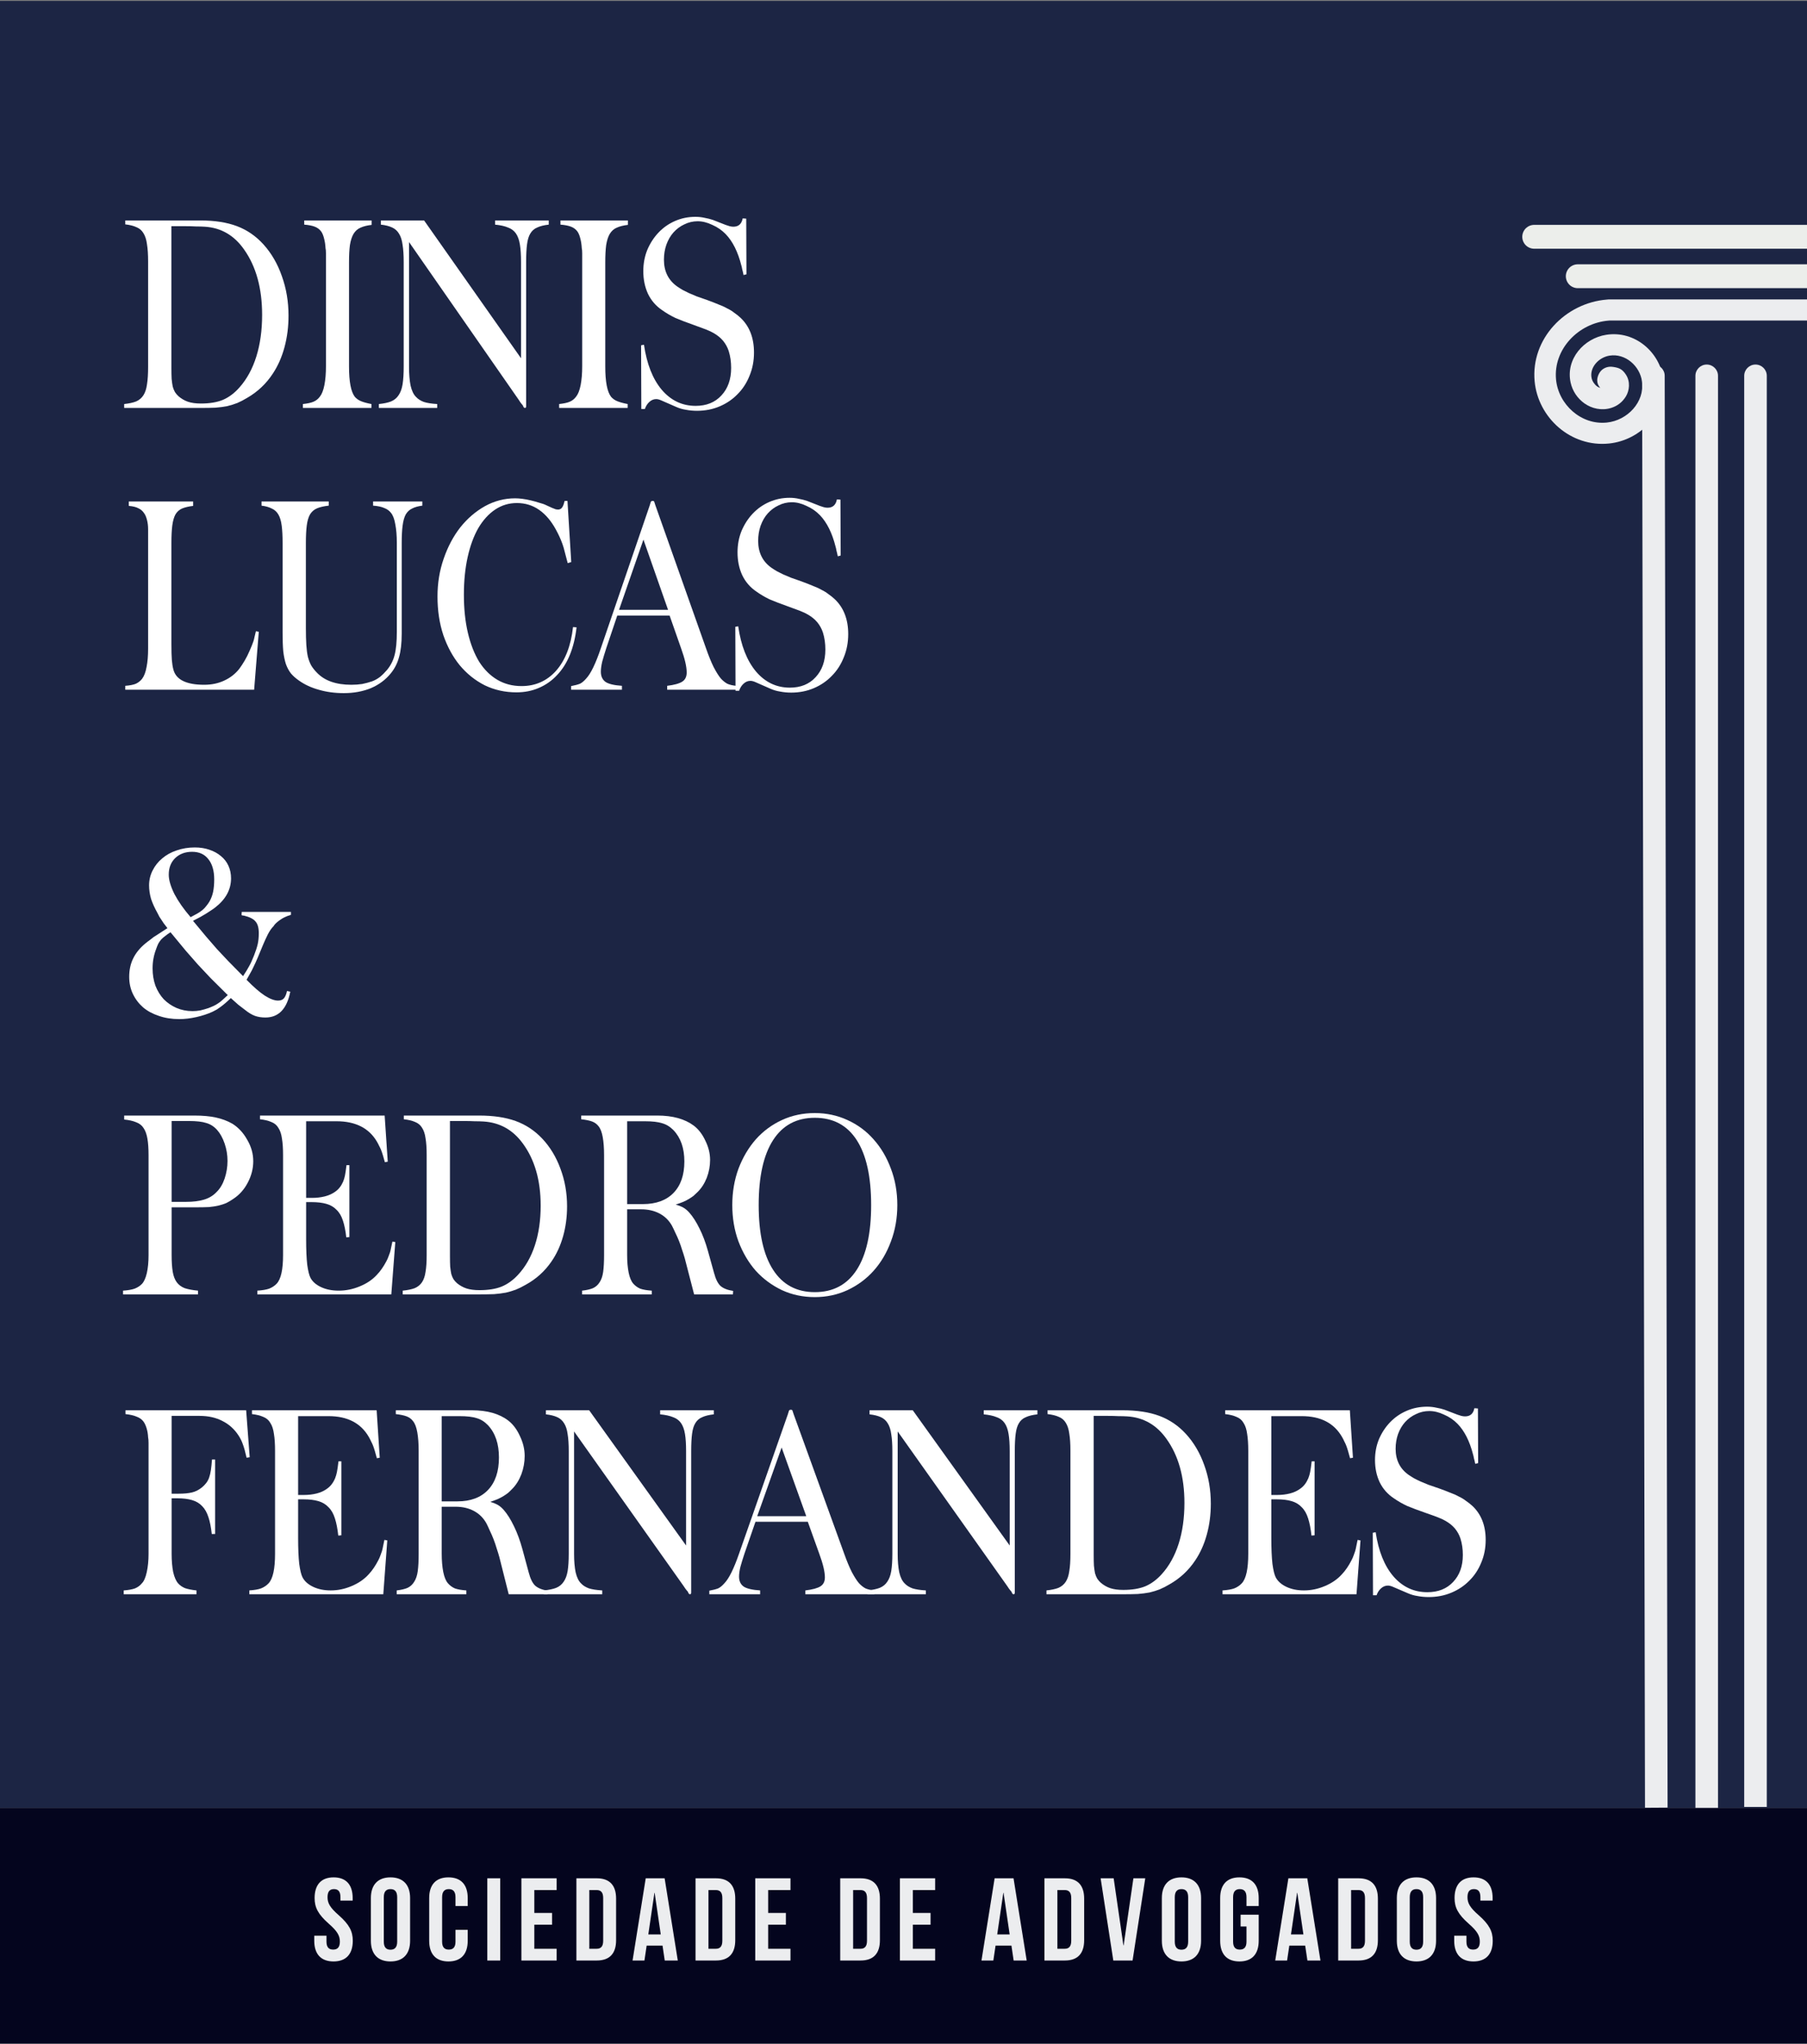 <svg xmlns="http://www.w3.org/2000/svg" width="2000" height="2262" viewBox="0 0 2000 2262" fill="none"><rect x="0" y="0" width="2000" height="2262" fill="#808080" stroke="none"/><g clip-path="url(#clip0_4035_9)"><rect y="2001" width="2000" height="261" fill="#04051E"></rect><rect y="1" width="2000" height="2000" fill="#1C2544"></rect><path d="M1698.05 262.101H2224.39" stroke="#ECEEEB" stroke-width="26.397" stroke-miterlimit="10" stroke-linecap="round"></path><path d="M1746.27 305.746H2272.61" stroke="#ECEEEB" stroke-width="26.397" stroke-miterlimit="10" stroke-linecap="round"></path><path d="M1778.75 331.563C1732.31 335.199 1694.2 375.137 1698.54 422.023C1702.28 462.285 1738.53 495.306 1780.96 490.89C1816.56 487.189 1845.73 455.921 1841 419.49C1837.16 389.91 1809.64 365.591 1777.82 370.558C1753.11 374.422 1732.71 397.313 1738.36 423.386C1740.41 432.835 1745.94 441.017 1753.78 446.57C1761.65 452.122 1772.6 454.849 1783.28 451.505C1790.29 449.329 1795.85 444.946 1799.65 438.614C1803.42 432.315 1804.68 422.477 1799.59 414.684C1795.52 408.385 1791.78 407.152 1785.89 406.177C1782.95 405.69 1778.85 405.528 1774.48 408.32C1770.12 411.113 1767.8 416.892 1767.8 420.951C1767.77 424.068 1768.99 427.088 1771.21 429.296C1770.05 428.971 1768.86 428.516 1767.67 427.64C1764.79 425.594 1762.34 421.925 1761.61 418.548C1759.1 406.892 1769.29 395.527 1781.56 393.612C1799.02 390.884 1815.17 405.171 1817.42 422.445C1820.33 445.011 1801.37 465.304 1778.45 467.707C1750.01 470.662 1724.8 447.706 1722.22 419.912C1719.14 386.631 1746.96 357.473 1780.63 354.843C1780.93 354.843 1781.23 354.811 1781.53 354.778H2256.84C2257.14 354.778 2257.43 354.811 2257.73 354.843C2291.4 357.473 2319.25 386.631 2316.14 419.912C2313.56 447.706 2288.36 470.662 2259.91 467.675C2236.96 465.272 2218.01 444.979 2220.95 422.412C2223.2 405.138 2239.34 390.852 2256.81 393.579C2269.08 395.495 2279.26 406.859 2276.75 418.516C2276.02 421.925 2273.54 425.594 2270.7 427.607C2269.47 428.484 2268.32 428.939 2267.16 429.263C2269.37 427.055 2270.6 424.036 2270.57 420.919C2270.57 416.827 2268.25 411.08 2263.88 408.256C2259.52 405.463 2255.38 405.658 2252.47 406.145C2246.58 407.119 2242.85 408.353 2238.75 414.652C2233.68 422.445 2234.91 432.283 2238.71 438.582C2242.48 444.881 2248.07 449.265 2255.09 451.472C2265.77 454.817 2276.72 452.089 2284.59 446.537C2292.43 440.985 2297.99 432.802 2300 423.354C2305.63 397.313 2285.22 374.39 2260.54 370.526C2228.76 365.558 2201.24 389.878 2197.37 419.458C2192.64 455.888 2221.84 487.156 2257.43 490.858C2299.87 495.274 2336.12 462.252 2339.83 421.99C2344.16 375.104 2306.06 335.167 2259.62 331.53C2258.66 331.4 2257.76 331.465 2256.84 331.433H1781.53C1780.6 331.368 1779.64 331.465 1778.75 331.563Z" fill="#ECEDEF"></path><path d="M1955.5 416C1955.5 409.096 1949.9 403.5 1943 403.5C1936.1 403.5 1930.5 409.096 1930.5 416H1943H1955.5ZM1943 416H1930.5V2000H1943H1955.5V416H1943Z" fill="#ECEDEF"></path><path d="M1901.5 416C1901.5 409.096 1895.9 403.5 1889 403.5C1882.1 403.5 1876.5 409.096 1876.5 416H1889H1901.5ZM1889 416H1876.5V2001H1889H1901.5V416H1889Z" fill="#ECEDEF"></path><path d="M1842.5 415.919C1842.49 409.015 1836.88 403.455 1829.97 403.5C1823.07 403.545 1817.49 409.178 1817.5 416.081L1830 416L1842.5 415.919ZM1830 416L1817.5 416.081L1820.69 2000.87L1833.19 2000.79L1845.69 2000.71L1842.5 415.919L1830 416Z" fill="#ECEDEF"></path><path d="M709.565 382.174L712.757 381.599C715.866 402.896 722.413 419.493 732.396 431.389C742.543 443.284 755.064 449.232 769.957 449.232C781.904 449.232 791.397 445.395 798.434 437.72C805.635 430.045 809.236 419.876 809.236 407.213C809.236 400.498 808.336 394.262 806.535 388.506C805.226 384.477 803.18 380.735 800.398 377.282C798.925 375.555 797.37 374.02 795.734 372.677C794.097 371.334 792.133 369.991 789.842 368.648C787.551 367.305 784.686 365.961 781.25 364.618C777.813 363.275 773.639 361.74 768.729 360.014C760.055 356.944 753.018 354.257 747.617 351.955C742.38 349.461 737.47 346.583 732.887 343.321C726.014 338.716 720.776 332.672 717.176 325.189C713.739 317.707 712.02 309.36 712.02 300.151C712.02 291.708 713.493 283.842 716.439 276.551C719.549 269.26 723.64 262.928 728.714 257.556C733.951 251.992 740.088 247.675 747.126 244.605C754.163 241.535 761.692 240 769.711 240C773.312 240 776.749 240.384 780.022 241.151C783.295 241.727 786.323 242.494 789.105 243.454L803.099 248.922C804.735 249.497 806.208 249.977 807.517 250.361C808.99 250.745 810.381 250.936 811.691 250.936C817.419 250.936 820.856 247.867 822.002 241.727L825.929 242.015L826.175 303.604L822.984 304.468C822.493 301.973 822.002 299.863 821.511 298.136C821.183 296.217 820.856 294.778 820.529 293.819C816.764 278.853 811.036 267.341 803.344 259.283C799.089 254.87 794.097 251.416 788.369 248.922C782.804 246.236 777.404 244.893 772.166 244.893C766.929 244.893 762.019 246.044 757.437 248.346C752.854 250.457 748.844 253.431 745.408 257.268C742.134 260.914 739.516 265.423 737.552 270.795C735.751 275.975 734.851 281.539 734.851 287.487C734.851 300.343 739.761 310.224 749.581 317.131C751.545 318.474 753.509 319.721 755.473 320.872C757.6 322.024 759.892 323.175 762.347 324.326C764.965 325.477 767.911 326.724 771.184 328.067C774.458 329.219 778.304 330.562 782.723 332.097C787.96 334.015 792.379 335.742 795.979 337.277C799.58 338.62 802.689 340.059 805.308 341.594C808.09 342.937 810.545 344.472 812.673 346.199C814.964 347.734 817.255 349.557 819.547 351.667C829.53 361.069 834.522 373.924 834.522 390.233C834.522 399.442 832.885 407.981 829.612 415.847C826.502 423.714 822.083 430.525 816.355 436.281C810.791 442.037 804.162 446.546 796.47 449.808C788.778 453.07 780.431 454.7 771.43 454.7C767.175 454.7 763.083 454.317 759.155 453.549C755.391 452.974 751.79 451.918 748.353 450.383L731.905 443.188C729.778 442.229 727.896 441.749 726.259 441.749C723.477 441.749 720.94 442.805 718.649 444.915C716.521 446.834 714.884 449.424 713.739 452.686H709.811L709.565 382.174Z" fill="white"></path><path d="M618.852 451.535V447.218C624.089 446.642 628.017 445.779 630.635 444.627C633.418 443.476 635.791 441.557 637.755 438.871C639.882 436.185 641.519 431.964 642.664 426.208C643.81 420.26 644.383 413.353 644.383 405.486V289.79C644.383 285.952 644.383 282.787 644.383 280.292C644.383 277.798 644.219 275.879 643.892 274.536C643.728 271.083 643.237 267.725 642.419 264.463C641.601 261.009 640.537 258.323 639.228 256.405C637.427 253.91 635.054 252.088 632.108 250.936C629.162 249.785 625.234 249.018 620.325 248.634V244.029H694.955V248.922C689.881 249.497 685.708 250.553 682.434 252.088C679.325 253.431 676.788 255.733 674.824 258.995C673.024 262.065 671.715 266.19 670.896 271.37C670.242 276.359 669.914 282.691 669.914 290.365V405.774C669.914 422.467 672.042 433.595 676.297 439.159C678.097 441.27 680.389 442.901 683.171 444.052C685.953 445.203 689.799 446.258 694.709 447.218V451.535H618.852Z" fill="white"></path><path d="M419.324 451.535V447.218C424.889 446.642 429.389 445.683 432.826 444.34C436.427 442.805 439.209 440.502 441.173 437.432C443.301 434.362 444.774 430.333 445.592 425.345C446.41 420.164 446.82 413.641 446.82 405.774V290.078C446.82 282.403 446.41 276.071 445.592 271.083C444.937 265.902 443.628 261.777 441.664 258.707C439.864 255.637 437.327 253.335 434.054 251.8C430.781 250.265 426.607 249.21 421.534 248.634V244.029H469.405L576.686 396.564V290.078C576.686 282.211 576.277 275.783 575.458 270.795C574.64 265.614 573.167 261.489 571.039 258.419C568.912 255.349 565.966 253.143 562.202 251.8C558.601 250.265 553.855 249.21 547.963 248.634V244.029H607.372V248.634C602.135 249.21 597.88 250.265 594.607 251.8C591.334 253.143 588.797 255.349 586.996 258.419C585.196 261.297 583.969 265.327 583.314 270.507C582.659 275.496 582.332 282.019 582.332 290.078V442.325V449.808C582.332 450.959 581.841 451.535 580.859 451.535C580.041 451.535 579.304 450.575 578.65 448.657C578.486 448.465 577.995 447.889 577.177 446.93C576.358 445.97 575.295 444.435 573.985 442.325L452.711 267.917V406.062C452.711 414.12 453.284 421.028 454.43 426.784C455.739 432.54 457.785 436.761 460.567 439.447C462.695 441.749 465.559 443.572 469.159 444.915C472.76 446.066 477.67 446.834 483.889 447.218V451.535H419.324Z" fill="white"></path><path d="M335.239 451.535V447.218C340.476 446.642 344.404 445.779 347.023 444.627C349.805 443.476 352.178 441.557 354.142 438.871C356.27 436.185 357.907 431.964 359.052 426.208C360.198 420.26 360.771 413.353 360.771 405.486V289.79C360.771 285.952 360.771 282.787 360.771 280.292C360.771 277.798 360.607 275.879 360.28 274.536C360.116 271.083 359.625 267.725 358.807 264.463C357.988 261.009 356.925 258.323 355.615 256.405C353.815 253.91 351.442 252.088 348.496 250.936C345.55 249.785 341.622 249.018 336.712 248.634V244.029H411.342V248.922C406.269 249.497 402.095 250.553 398.822 252.088C395.713 253.431 393.176 255.733 391.212 258.995C389.412 262.065 388.102 266.19 387.284 271.37C386.629 276.359 386.302 282.691 386.302 290.365V405.774C386.302 422.467 388.43 433.595 392.685 439.159C394.485 441.27 396.776 442.901 399.559 444.052C402.341 445.203 406.187 446.258 411.097 447.218V451.535H335.239Z" fill="white"></path><path d="M137.419 451.535V447.218C142.82 446.642 147.239 445.683 150.676 444.34C154.113 442.805 156.813 440.502 158.777 437.432C160.741 434.362 162.05 430.333 162.705 425.345C163.523 420.356 163.932 413.928 163.932 406.062V289.502C163.932 281.827 163.523 275.496 162.705 270.507C162.05 265.327 160.741 261.201 158.777 258.131C156.977 255.062 154.44 252.855 151.167 251.512C147.893 249.977 143.72 248.922 138.646 248.346V244.029H221.869C237.744 244.029 251.246 246.14 262.375 250.361C273.504 254.582 283.242 261.297 291.589 270.507C300.427 280.292 307.219 291.996 311.965 305.619C316.875 319.241 319.33 333.823 319.33 349.365C319.33 361.644 317.857 373.252 314.911 384.189C311.965 395.125 307.71 404.815 302.145 413.257C294.78 424.577 285.288 433.595 273.668 440.31C269.904 442.613 266.221 444.531 262.621 446.066C259.184 447.409 255.501 448.561 251.574 449.52C247.646 450.287 243.309 450.863 238.562 451.247C233.816 451.439 228.333 451.535 222.114 451.535H137.419ZM205.175 250.361H189.709V407.213C189.709 412.01 189.791 416.039 189.955 419.301C190.282 422.562 190.691 425.441 191.182 427.935C191.837 430.237 192.655 432.252 193.637 433.979C194.783 435.705 196.092 437.24 197.565 438.583C200.674 441.27 204.111 443.284 207.876 444.627C211.804 445.97 216.632 446.642 222.36 446.642C232.016 446.642 240.117 445.299 246.664 442.613C253.374 439.735 259.511 435.13 265.076 428.798C273.259 419.589 279.478 408.172 283.733 394.55C287.988 380.927 290.116 365.578 290.116 348.501C290.116 319.146 283.488 295.066 270.231 276.263C259.266 260.53 244.782 252.088 226.779 250.936C223.833 250.745 220.56 250.649 216.959 250.649C213.522 250.457 209.594 250.361 205.175 250.361Z" fill="white"></path><path d="M813.852 693.779L817.043 693.201C820.153 714.589 826.699 731.256 836.682 743.202C846.83 755.149 859.35 761.122 874.243 761.122C886.19 761.122 895.683 757.268 902.72 749.561C909.921 741.853 913.522 731.641 913.522 718.924C913.522 712.18 912.622 705.918 910.822 700.137C909.512 696.091 907.467 692.334 904.684 688.865C903.211 687.131 901.656 685.59 900.02 684.241C898.383 682.892 896.419 681.543 894.128 680.195C891.837 678.846 888.973 677.497 885.536 676.148C882.099 674.799 877.925 673.258 873.016 671.524C864.341 668.441 857.304 665.743 851.903 663.431C846.666 660.926 841.756 658.036 837.173 654.76C830.3 650.136 825.062 644.066 821.462 636.552C818.025 629.037 816.306 620.655 816.306 611.406C816.306 602.928 817.779 595.028 820.725 587.706C823.835 580.384 827.927 574.026 833 568.631C838.237 563.043 844.375 558.707 851.412 555.624C858.45 552.541 865.978 551 873.997 551C877.598 551 881.035 551.385 884.308 552.156C887.582 552.734 890.609 553.505 893.392 554.468L907.385 559.96C909.021 560.538 910.494 561.02 911.804 561.405C913.276 561.79 914.668 561.983 915.977 561.983C921.705 561.983 925.142 558.9 926.288 552.734L930.216 553.023L930.461 614.875L927.27 615.742C926.779 613.237 926.288 611.117 925.797 609.383C925.469 607.456 925.142 606.011 924.815 605.048C921.05 590.018 915.322 578.457 907.63 570.365C903.375 565.933 898.383 562.465 892.655 559.96C887.09 557.262 881.69 555.913 876.452 555.913C871.215 555.913 866.305 557.07 861.723 559.382C857.14 561.501 853.131 564.488 849.694 568.342C846.42 572.003 843.802 576.531 841.838 581.926C840.038 587.128 839.137 592.716 839.137 598.689C839.137 611.599 844.047 621.522 853.867 628.459C855.831 629.808 857.795 631.06 859.759 632.216C861.887 633.372 864.178 634.528 866.633 635.685C869.251 636.841 872.197 638.093 875.47 639.442C878.744 640.598 882.59 641.947 887.009 643.488C892.246 645.415 896.665 647.149 900.265 648.691C903.866 650.04 906.976 651.485 909.594 653.026C912.376 654.375 914.831 655.916 916.959 657.651C919.25 659.192 921.541 661.022 923.833 663.142C933.816 672.584 938.808 685.493 938.808 701.871C938.808 711.12 937.171 719.695 933.898 727.595C930.788 735.495 926.37 742.335 920.641 748.116C915.077 753.896 908.448 758.424 900.756 761.7C893.064 764.975 884.717 766.613 875.716 766.613C871.461 766.613 867.369 766.228 863.441 765.457C859.677 764.879 856.076 763.819 852.64 762.278L836.191 755.052C834.064 754.089 832.182 753.607 830.545 753.607C827.763 753.607 825.226 754.667 822.935 756.786C820.807 758.713 819.171 761.314 818.025 764.59H814.097L813.852 693.779Z" fill="white"></path><path d="M632.131 763.434V759.388C636.222 758.617 639.496 757.75 641.951 756.787C644.242 755.63 646.533 753.704 648.824 751.006C653.898 745.611 659.299 734.435 665.027 717.479L719.036 559.671L720.263 555.625C720.59 554.854 721.245 554.469 722.227 554.469C723.536 554.469 724.191 554.854 724.191 555.625L725.418 559.382L781.391 717.479C784.337 725.957 787.201 732.99 789.983 738.578C792.929 744.166 795.548 748.309 797.839 751.006C800.13 753.511 802.504 755.438 804.958 756.787C807.577 757.943 810.85 758.713 814.778 759.099V763.434H738.43V759.099C746.285 758.135 751.85 756.594 755.123 754.474C758.397 752.355 760.033 748.983 760.033 744.358C760.033 738 757.987 729.136 753.896 717.768L741.13 681.351H683.194L670.919 717.768C669.119 723.356 667.646 728.269 666.5 732.508C665.518 736.747 665.027 740.408 665.027 743.491C665.027 748.501 666.745 752.259 670.182 754.763C673.619 757.076 679.675 758.521 688.349 759.099V763.434H632.131ZM712.162 597.244L685.158 674.992H739.412L712.162 597.244Z" fill="white"></path><path d="M624.889 554.468H628.08L632.253 622.1L628.326 623.257C627.18 618.632 626.116 614.586 625.134 611.117C624.316 607.649 623.416 604.566 622.434 601.869C621.452 599.171 620.388 596.57 619.242 594.065C618.097 591.56 616.787 588.959 615.314 586.261C610.077 576.627 603.858 569.305 596.657 564.295C589.456 559.285 581.273 556.781 572.107 556.781C563.27 556.781 555.25 559.189 548.049 564.006C540.848 568.823 534.629 575.664 529.392 584.527C524.318 593.391 520.39 604.084 517.608 616.609C514.826 629.133 513.434 643.007 513.434 658.229C513.434 673.836 514.907 687.902 517.853 700.426C520.799 712.951 524.973 723.645 530.374 732.508C535.938 741.179 542.648 747.827 550.504 752.451C558.36 757.075 567.279 759.388 577.263 759.388C592.647 759.388 605.413 753.704 615.56 742.335C625.707 730.774 631.926 714.685 634.217 694.068L638.145 694.357C636.836 705.725 634.381 715.841 630.78 724.705C627.18 733.568 622.434 741.083 616.542 747.249C610.814 753.415 604.103 758.135 596.411 761.411C588.883 764.687 580.618 766.324 571.616 766.324C559.014 766.324 547.313 763.723 536.511 758.521C525.873 753.125 516.626 745.707 508.77 736.266C501.078 726.824 495.022 715.648 490.604 702.739C486.348 689.829 484.221 675.667 484.221 660.252C484.221 645.415 486.512 631.446 491.095 618.343C495.677 605.048 501.814 593.487 509.507 583.66C517.362 573.833 526.446 566.029 536.756 560.249C547.231 554.468 558.36 551.578 570.144 551.578C572.598 551.578 575.299 551.771 578.245 552.156C581.354 552.542 584.464 553.12 587.574 553.89C590.847 554.661 593.956 555.528 596.902 556.492C600.012 557.262 602.712 558.226 605.004 559.382C609.913 561.694 612.778 562.946 613.596 563.139C614.742 563.717 616.051 564.006 617.524 564.006C619.488 564.006 620.961 563.332 621.943 561.983C623.088 560.634 624.07 558.129 624.889 554.468Z" fill="white"></path><path d="M289.46 559.671V555.047H363.845V559.671C358.607 560.249 354.352 561.212 351.079 562.561C347.806 563.91 345.187 566.126 343.223 569.209C341.423 572.292 340.195 576.434 339.541 581.637C338.886 586.647 338.559 593.102 338.559 601.002V695.224C338.559 702.546 338.722 708.808 339.05 714.011C339.377 719.02 339.95 723.356 340.768 727.017C341.75 730.678 342.978 733.857 344.451 736.555C346.087 739.252 348.133 741.854 350.588 744.358C359.098 753.415 371.864 757.943 388.885 757.943C393.14 757.943 397.15 757.654 400.914 757.076C404.678 756.305 408.279 755.341 411.716 754.185C414.825 753.029 417.771 751.391 420.554 749.272C423.336 746.96 425.954 744.358 428.409 741.468C432.501 736.458 435.283 730.967 436.756 724.994C438.393 718.828 439.211 710.253 439.211 699.27V601.002C439.211 592.909 438.638 585.972 437.493 580.192C436.511 574.411 434.874 570.172 432.583 567.475C430.783 565.162 428.328 563.428 425.218 562.272C422.272 560.923 418.181 560.056 412.943 559.671V555.047H467.443V559.671C462.86 560.249 459.096 561.309 456.15 562.85C453.204 564.199 450.831 566.415 449.031 569.498C447.394 572.581 446.249 576.723 445.594 581.926C444.939 586.936 444.612 593.294 444.612 601.002V701.294C444.612 711.891 443.63 720.562 441.666 727.306C439.866 734.05 436.838 740.023 432.583 745.225C426.855 752.355 419.49 757.846 410.488 761.7C401.487 765.361 391.504 767.191 380.538 767.191C370.555 767.191 361.308 765.939 352.797 763.434C344.451 761.122 337.168 757.75 330.948 753.318C327.348 750.813 324.402 748.212 322.111 745.515C319.819 742.624 317.937 739.156 316.464 735.11C315.155 731.063 314.173 726.342 313.518 720.947C313.027 715.359 312.782 708.519 312.782 700.426V601.002C312.782 593.294 312.455 586.936 311.8 581.926C311.145 576.723 309.918 572.581 308.117 569.498C306.317 566.415 303.862 564.199 300.753 562.85C297.807 561.309 294.043 560.249 289.46 559.671Z" fill="white"></path><path d="M138.646 763.434V759.099C143.72 758.713 147.648 757.943 150.43 756.787C153.212 755.438 155.504 753.607 157.304 751.295C159.595 748.212 161.232 743.877 162.214 738.289C163.36 732.701 163.932 725.861 163.932 717.768V601.291V585.972C163.932 582.119 163.523 578.65 162.705 575.567C161.887 572.292 160.823 569.787 159.513 568.053C157.877 565.548 155.749 563.717 153.131 562.561C150.676 561.212 147.157 560.345 142.574 559.96V555.047H213.768V559.96C208.858 560.538 204.766 561.501 201.493 562.85C198.383 564.199 195.928 566.415 194.128 569.498C192.491 572.581 191.346 576.627 190.691 581.637C190.037 586.647 189.709 593.198 189.709 601.291V712.855C189.709 720.562 189.873 726.439 190.2 730.485C190.527 734.532 191.1 738.096 191.919 741.179C194.865 752.355 206.239 757.943 226.042 757.943C234.225 757.943 241.59 756.401 248.137 753.318C254.847 750.235 260.411 745.9 264.83 740.312C266.794 737.614 268.758 734.628 270.722 731.352C272.686 728.077 274.568 724.319 276.368 720.08C277.35 717.768 278.169 715.841 278.823 714.3C279.478 712.758 280.051 711.217 280.542 709.675C281.033 708.134 281.442 706.496 281.769 704.762C282.26 703.028 282.751 701.005 283.242 698.692L286.434 699.27L281.278 763.434H138.646Z" fill="white"></path><path d="M185.331 1027.31C183.718 1025.28 182.348 1023.51 181.219 1021.99C180.251 1020.48 179.364 1019.13 178.558 1017.95C177.752 1016.77 177.026 1015.67 176.381 1014.66C175.736 1013.48 175.091 1012.21 174.446 1010.86C171.221 1005.13 168.802 999.815 167.189 994.924C165.738 989.864 165.012 984.889 165.012 979.997C165.012 974.094 166.302 968.613 168.882 963.553C171.463 958.324 175.01 953.854 179.526 950.144C184.041 946.265 189.363 943.313 195.491 941.289C201.78 939.096 208.472 938 215.568 938C221.534 938 226.936 938.843 231.774 940.53C236.773 942.217 241.047 944.578 244.595 947.614C248.142 950.481 250.884 954.023 252.819 958.24C254.754 962.456 255.722 967.095 255.722 972.154C255.722 984.636 249.836 995.43 238.064 1004.54C236.29 1005.89 234.596 1007.07 232.984 1008.08C231.532 1009.09 229.839 1010.19 227.904 1011.37C226.13 1012.38 224.114 1013.56 221.857 1014.91C219.599 1016.09 216.858 1017.53 213.632 1019.21C219.438 1026.13 224.276 1031.95 228.146 1036.67C232.177 1041.39 236.128 1045.94 239.999 1050.33C243.869 1054.55 247.981 1058.93 252.335 1063.49C256.85 1068.04 262.414 1073.69 269.026 1080.44C270.477 1078.08 271.767 1076.05 272.896 1074.36C274.025 1072.51 274.992 1070.82 275.799 1069.3C276.766 1067.62 277.653 1065.85 278.459 1063.99C279.266 1062.14 280.153 1060.03 281.12 1057.67C283.055 1052.78 284.426 1048.56 285.232 1045.02C286.039 1041.48 286.442 1037.43 286.442 1032.87C286.442 1026.97 285.232 1022.67 282.813 1019.97C280.556 1017.1 276.202 1014.91 269.751 1013.39C269.429 1013.39 269.106 1013.39 268.784 1013.39C268.461 1013.22 267.977 1013.06 267.332 1012.89L267.574 1009.34H322V1012.63C319.097 1013.48 316.84 1014.32 315.227 1015.16C313.614 1015.84 311.76 1016.93 309.663 1018.45C308.212 1019.46 306.841 1020.56 305.551 1021.74C304.423 1022.75 303.455 1023.93 302.649 1025.28C300.552 1027.31 298.456 1030.34 296.359 1034.39C294.424 1038.27 292.65 1042.15 291.038 1046.03L285.474 1059.44C284.507 1061.63 283.62 1063.65 282.813 1065.51C282.007 1067.37 281.12 1069.22 280.153 1071.08C279.346 1072.93 278.298 1074.96 277.008 1077.15C275.879 1079.17 274.509 1081.62 272.896 1084.48C280.636 1092.41 287.329 1098.23 292.973 1101.94C298.778 1105.65 303.697 1107.51 307.728 1107.51C310.47 1107.51 312.566 1106.75 314.018 1105.23C315.63 1103.54 316.84 1100.76 317.646 1096.88L321.274 1097.64C317.565 1116.7 308.373 1126.23 293.699 1126.23C289.506 1126.23 285.716 1125.64 282.33 1124.46C278.943 1123.28 275.154 1121 270.961 1117.63C268.219 1115.6 265.8 1113.75 263.704 1112.06C261.769 1110.37 259.027 1107.93 255.48 1104.72C253.222 1106.92 251.206 1108.77 249.432 1110.29C247.659 1111.81 245.965 1113.16 244.353 1114.34C242.901 1115.35 241.45 1116.36 239.999 1117.37C238.547 1118.22 236.935 1119.06 235.161 1119.9C230 1122.27 224.114 1124.21 217.503 1125.72C210.891 1127.24 204.521 1128 198.393 1128C190.169 1128 182.67 1126.82 175.897 1124.46C169.124 1122.27 163.319 1119.15 158.481 1115.1C153.643 1110.88 149.854 1105.91 147.112 1100.17C144.371 1094.44 143 1088.11 143 1081.2C143 1073.61 144.451 1066.86 147.354 1060.96C150.257 1054.88 154.772 1049.32 160.9 1044.26C162.513 1042.91 164.045 1041.73 165.496 1040.72C166.947 1039.54 168.479 1038.36 170.092 1037.17C171.866 1035.99 173.962 1034.64 176.381 1033.13C178.8 1031.61 181.783 1029.67 185.331 1027.31ZM210.972 1015.16C213.874 1013.65 216.374 1012.3 218.47 1011.12C220.728 1009.77 222.582 1008.5 224.034 1007.32C225.646 1005.97 227.017 1004.54 228.146 1003.02C229.436 1001.5 230.645 999.815 231.774 997.96C233.709 994.587 235.08 990.96 235.886 987.081C236.693 983.033 237.096 978.479 237.096 973.419C237.096 963.806 234.919 956.3 230.565 950.903C226.372 945.506 220.405 942.807 212.665 942.807C204.924 942.807 198.635 945.168 193.797 949.891C189.121 954.445 186.782 960.517 186.782 968.107C186.782 974.01 188.879 981.178 193.072 989.611C197.426 997.876 203.392 1006.39 210.972 1015.16ZM188.718 1031.86C186.299 1033.38 184.283 1034.81 182.67 1036.16C181.058 1037.34 179.606 1038.61 178.316 1039.96C177.187 1041.31 176.139 1042.82 175.172 1044.51C174.365 1046.2 173.559 1048.22 172.753 1050.58C171.463 1053.96 170.495 1057.41 169.85 1060.96C169.205 1064.33 168.882 1067.96 168.882 1071.83C168.882 1078.75 169.931 1085.16 172.027 1091.06C174.285 1096.8 177.349 1101.77 181.219 1105.99C185.25 1110.04 189.927 1113.24 195.249 1115.6C200.732 1117.96 206.698 1119.15 213.149 1119.15C215.89 1119.15 218.712 1118.89 221.615 1118.39C224.518 1117.71 227.501 1116.87 230.565 1115.86C232.823 1115.01 234.838 1114.17 236.612 1113.33C238.386 1112.48 239.999 1111.56 241.45 1110.54C243.063 1109.53 244.675 1108.27 246.288 1106.75C248.062 1105.23 249.997 1103.46 252.093 1101.44C244.675 1094.18 238.386 1087.94 233.226 1082.71C228.227 1077.49 223.55 1072.51 219.196 1067.79C214.842 1062.9 210.327 1057.75 205.65 1052.35C200.973 1046.79 195.329 1039.96 188.718 1031.86Z" fill="white"></path><path d="M348.213 2100.84C348.213 2086.28 355.363 2077.96 369.273 2077.96C383.183 2077.96 390.333 2086.28 390.333 2100.84V2103.7H376.813V2099.93C376.813 2093.43 374.213 2090.96 369.663 2090.96C365.113 2090.96 362.513 2093.43 362.513 2099.93C362.513 2106.56 365.373 2111.5 374.733 2119.69C386.693 2130.22 390.463 2137.76 390.463 2148.16C390.463 2162.72 383.183 2171.04 369.143 2171.04C355.103 2171.04 347.823 2162.72 347.823 2148.16V2142.57H361.343V2149.07C361.343 2155.57 364.203 2157.91 368.753 2157.91C373.303 2157.91 376.163 2155.57 376.163 2149.07C376.163 2142.44 373.303 2137.5 363.943 2129.31C351.983 2118.78 348.213 2111.24 348.213 2100.84ZM424.786 2099.93V2149.07C424.786 2155.57 427.646 2158.04 432.196 2158.04C436.746 2158.04 439.606 2155.57 439.606 2149.07V2099.93C439.606 2093.43 436.746 2090.96 432.196 2090.96C427.646 2090.96 424.786 2093.43 424.786 2099.93ZM410.486 2148.16V2100.84C410.486 2086.28 418.156 2077.96 432.196 2077.96C446.236 2077.96 453.906 2086.28 453.906 2100.84V2148.16C453.906 2162.72 446.236 2171.04 432.196 2171.04C418.156 2171.04 410.486 2162.72 410.486 2148.16ZM504.149 2136.07H517.669V2148.16C517.669 2162.72 510.389 2171.04 496.349 2171.04C482.309 2171.04 475.029 2162.72 475.029 2148.16V2100.84C475.029 2086.28 482.309 2077.96 496.349 2077.96C510.389 2077.96 517.669 2086.28 517.669 2100.84V2109.68H504.149V2099.93C504.149 2093.43 501.289 2090.96 496.739 2090.96C492.189 2090.96 489.329 2093.43 489.329 2099.93V2149.07C489.329 2155.57 492.189 2157.91 496.739 2157.91C501.289 2157.91 504.149 2155.57 504.149 2149.07V2136.07ZM539.346 2170V2079H553.646V2170H539.346ZM591.401 2092V2117.35H611.031V2130.35H591.401V2157H616.101V2170H577.101V2079H616.101V2092H591.401ZM637.963 2170V2079H660.583C674.883 2079 681.903 2086.93 681.903 2101.49V2147.51C681.903 2162.07 674.883 2170 660.583 2170H637.963ZM660.323 2092H652.263V2157H660.323C664.873 2157 667.603 2154.66 667.603 2148.16V2100.84C667.603 2094.34 664.873 2092 660.323 2092ZM735.622 2079L750.182 2170H735.752L733.282 2153.49H715.732L713.262 2170H700.132L714.692 2079H735.622ZM724.312 2095.12L717.552 2141.14H731.332L724.572 2095.12H724.312ZM769.842 2170V2079H792.462C806.762 2079 813.782 2086.93 813.782 2101.49V2147.51C813.782 2162.07 806.762 2170 792.462 2170H769.842ZM792.202 2092H784.142V2157H792.202C796.752 2157 799.482 2154.66 799.482 2148.16V2100.84C799.482 2094.34 796.752 2092 792.202 2092ZM850.208 2092V2117.35H869.838V2130.35H850.208V2157H874.908V2170H835.908V2079H874.908V2092H850.208ZM929.955 2170V2079H952.575C966.875 2079 973.895 2086.93 973.895 2101.49V2147.51C973.895 2162.07 966.875 2170 952.575 2170H929.955ZM952.315 2092H944.255V2157H952.315C956.865 2157 959.595 2154.66 959.595 2148.16V2100.84C959.595 2094.34 956.865 2092 952.315 2092ZM1010.32 2092V2117.35H1029.95V2130.35H1010.32V2157H1035.02V2170H996.021V2079H1035.02V2092H1010.32ZM1121.79 2079L1136.35 2170H1121.92L1119.45 2153.49H1101.9L1099.43 2170H1086.3L1100.86 2079H1121.79ZM1110.48 2095.12L1103.72 2141.14H1117.5L1110.74 2095.12H1110.48ZM1156.01 2170V2079H1178.63C1192.93 2079 1199.95 2086.93 1199.95 2101.49V2147.51C1199.95 2162.07 1192.93 2170 1178.63 2170H1156.01ZM1178.37 2092H1170.31V2157H1178.37C1182.92 2157 1185.65 2154.66 1185.65 2148.16V2100.84C1185.65 2094.34 1182.92 2092 1178.37 2092ZM1232.61 2079L1243.4 2153.23H1243.66L1254.45 2079H1267.58L1253.54 2170H1232.22L1218.18 2079H1232.61ZM1300.25 2099.93V2149.07C1300.25 2155.57 1303.11 2158.04 1307.66 2158.04C1312.21 2158.04 1315.07 2155.57 1315.07 2149.07V2099.93C1315.07 2093.43 1312.21 2090.96 1307.66 2090.96C1303.11 2090.96 1300.25 2093.43 1300.25 2099.93ZM1285.95 2148.16V2100.84C1285.95 2086.28 1293.62 2077.96 1307.66 2077.96C1321.7 2077.96 1329.37 2086.28 1329.37 2100.84V2148.16C1329.37 2162.72 1321.7 2171.04 1307.66 2171.04C1293.62 2171.04 1285.95 2162.72 1285.95 2148.16ZM1373.12 2132.3V2119.3H1393.14V2148.16C1393.14 2162.72 1385.86 2171.04 1371.82 2171.04C1357.78 2171.04 1350.5 2162.72 1350.5 2148.16V2100.84C1350.5 2086.28 1357.78 2077.96 1371.82 2077.96C1385.86 2077.96 1393.14 2086.28 1393.14 2100.84V2109.68H1379.62V2099.93C1379.62 2093.43 1376.76 2090.96 1372.21 2090.96C1367.66 2090.96 1364.8 2093.43 1364.8 2099.93V2149.07C1364.8 2155.57 1367.66 2157.91 1372.21 2157.91C1376.76 2157.91 1379.62 2155.57 1379.62 2149.07V2132.3H1373.12ZM1446.92 2079L1461.48 2170H1447.05L1444.58 2153.49H1427.03L1424.56 2170H1411.43L1425.99 2079H1446.92ZM1435.61 2095.12L1428.85 2141.14H1442.63L1435.87 2095.12H1435.61ZM1481.13 2170V2079H1503.75C1518.05 2079 1525.07 2086.93 1525.07 2101.49V2147.51C1525.07 2162.07 1518.05 2170 1503.75 2170H1481.13ZM1503.49 2092H1495.43V2157H1503.49C1508.04 2157 1510.77 2154.66 1510.77 2148.16V2100.84C1510.77 2094.34 1508.04 2092 1503.49 2092ZM1560.33 2099.93V2149.07C1560.33 2155.57 1563.19 2158.04 1567.74 2158.04C1572.29 2158.04 1575.15 2155.57 1575.15 2149.07V2099.93C1575.15 2093.43 1572.29 2090.96 1567.74 2090.96C1563.19 2090.96 1560.33 2093.43 1560.33 2099.93ZM1546.03 2148.16V2100.84C1546.03 2086.28 1553.7 2077.96 1567.74 2077.96C1581.78 2077.96 1589.45 2086.28 1589.45 2100.84V2148.16C1589.45 2162.72 1581.78 2171.04 1567.74 2171.04C1553.7 2171.04 1546.03 2162.72 1546.03 2148.16ZM1609.92 2100.84C1609.92 2086.28 1617.07 2077.96 1630.98 2077.96C1644.89 2077.96 1652.04 2086.28 1652.04 2100.84V2103.7H1638.52V2099.93C1638.52 2093.43 1635.92 2090.96 1631.37 2090.96C1626.82 2090.96 1624.22 2093.43 1624.22 2099.93C1624.22 2106.56 1627.08 2111.5 1636.44 2119.69C1648.4 2130.22 1652.17 2137.76 1652.17 2148.16C1652.17 2162.72 1644.89 2171.04 1630.85 2171.04C1616.81 2171.04 1609.53 2162.72 1609.53 2148.16V2142.57H1623.05V2149.07C1623.05 2155.57 1625.91 2157.91 1630.46 2157.91C1635.01 2157.91 1637.87 2155.57 1637.87 2149.07C1637.87 2142.44 1635.01 2137.5 1625.65 2129.31C1613.69 2118.78 1609.92 2111.24 1609.92 2100.84Z" fill="#ECEDEF"></path><path d="M810.507 1333.85C810.507 1319.39 812.798 1305.94 817.381 1293.49C822.127 1281.05 828.51 1270.25 836.529 1261.1C844.712 1251.95 854.368 1244.81 865.497 1239.69C876.626 1234.56 888.738 1232 901.831 1232C914.76 1232 926.789 1234.56 937.918 1239.69C949.211 1244.81 958.867 1251.95 966.886 1261.1C975.069 1270.25 981.452 1281.05 986.035 1293.49C990.781 1305.94 993.154 1319.39 993.154 1333.85C993.154 1348.31 990.781 1361.76 986.035 1374.21C981.452 1386.65 975.069 1397.45 966.886 1406.6C958.867 1415.57 949.211 1422.71 937.918 1428.01C926.789 1433.14 914.76 1435.7 901.831 1435.7C888.738 1435.7 876.626 1433.14 865.497 1428.01C854.368 1422.71 844.712 1415.57 836.529 1406.6C828.51 1397.45 822.127 1386.65 817.381 1374.21C812.798 1361.76 810.507 1348.31 810.507 1333.85ZM901.831 1237.22C881.7 1237.22 866.316 1245.45 855.678 1261.92C845.04 1278.4 839.721 1302.37 839.721 1333.85C839.721 1365.15 845.04 1389.03 855.678 1405.5C866.316 1421.97 881.7 1430.21 901.831 1430.21C922.125 1430.21 937.591 1421.97 948.229 1405.5C958.867 1389.03 964.186 1365.15 964.186 1333.85C964.186 1302.37 958.867 1278.4 948.229 1261.92C937.591 1245.45 922.125 1237.22 901.831 1237.22Z" fill="white"></path><path d="M643.299 1238.86V1234.75H727.503C744.524 1234.75 758.026 1238.5 768.01 1246C773.247 1250.03 777.502 1255.61 780.775 1262.75C784.212 1269.7 785.931 1276.75 785.931 1283.89C785.931 1290.66 784.703 1297.25 782.248 1303.65C779.793 1309.87 776.438 1315.09 772.183 1319.3C770.546 1320.95 768.992 1322.41 767.519 1323.69C766.046 1324.79 764.409 1325.89 762.609 1326.99C760.808 1328.09 758.681 1329.18 756.226 1330.28C753.935 1331.2 751.152 1332.2 747.879 1333.3C751.643 1334.4 754.589 1335.59 756.717 1336.87C758.845 1338.15 760.89 1339.89 762.854 1342.09C766.782 1346.48 770.546 1352.34 774.147 1359.66C777.748 1366.79 780.857 1375.03 783.476 1384.36L790.35 1409.07C792.15 1415.84 794.523 1420.6 797.469 1423.35C800.578 1426.09 805.243 1427.92 811.462 1428.84L811.217 1432.68H768.255L757.944 1392.87C757.126 1389.95 756.144 1386.83 754.998 1383.54C754.017 1380.25 752.871 1376.95 751.562 1373.66C750.252 1370.36 748.861 1367.25 747.388 1364.32C746.079 1361.39 744.851 1358.83 743.706 1356.64C740.433 1350.78 735.85 1346.3 729.958 1343.18C724.066 1340.07 717.274 1338.52 709.582 1338.52H694.116V1389.03C694.116 1396.53 694.689 1403.12 695.834 1408.8C696.98 1414.29 698.699 1418.31 700.99 1420.88C703.117 1423.26 705.654 1425.09 708.6 1426.37C711.71 1427.46 715.965 1428.2 721.366 1428.56V1432.68H644.281V1428.56C649.191 1428.01 653.2 1427.1 656.31 1425.82C659.42 1424.35 661.875 1422.16 663.675 1419.23C665.639 1416.3 666.948 1412.46 667.603 1407.7C668.257 1402.94 668.585 1396.81 668.585 1389.31V1278.4C668.585 1270.71 668.094 1264.12 667.112 1258.63C666.13 1253.14 664.575 1249.11 662.447 1246.55C660.647 1244.17 658.274 1242.43 655.328 1241.33C652.382 1240.24 648.372 1239.41 643.299 1238.86ZM694.116 1241.06V1332.75H711.546C726.112 1332.75 737.405 1328.63 745.424 1320.4C753.444 1312.16 757.453 1300.54 757.453 1285.53C757.453 1270.89 753.444 1259.36 745.424 1250.94C741.66 1247.1 737.487 1244.54 732.904 1243.26C728.322 1241.79 721.939 1241.06 713.756 1241.06H694.116Z" fill="white"></path><path d="M445.725 1432.68V1428.56C451.125 1428.01 455.544 1427.1 458.981 1425.82C462.418 1424.35 465.119 1422.16 467.083 1419.23C469.047 1416.3 470.356 1412.46 471.01 1407.7C471.829 1402.94 472.238 1396.81 472.238 1389.31V1278.12C472.238 1270.8 471.829 1264.76 471.01 1260C470.356 1255.06 469.047 1251.13 467.083 1248.2C465.282 1245.27 462.746 1243.16 459.472 1241.88C456.199 1240.42 452.026 1239.41 446.952 1238.86V1234.75H530.174C546.05 1234.75 559.552 1236.76 570.681 1240.78C581.81 1244.81 591.548 1251.22 599.895 1260C608.732 1269.34 615.524 1280.5 620.271 1293.49C625.181 1306.49 627.635 1320.4 627.635 1335.22C627.635 1346.94 626.163 1358.01 623.217 1368.44C620.271 1378.87 616.015 1388.12 610.451 1396.17C603.086 1406.97 593.594 1415.57 581.974 1421.97C578.209 1424.17 574.527 1426 570.926 1427.46C567.49 1428.75 563.807 1429.84 559.879 1430.76C555.951 1431.49 551.614 1432.04 546.868 1432.41C542.122 1432.59 536.639 1432.68 530.42 1432.68H445.725ZM513.481 1240.78H498.015V1390.4C498.015 1394.98 498.097 1398.82 498.26 1401.93C498.588 1405.04 498.997 1407.79 499.488 1410.17C500.142 1412.37 500.961 1414.29 501.943 1415.93C503.088 1417.58 504.398 1419.05 505.871 1420.33C508.98 1422.89 512.417 1424.81 516.181 1426.09C520.109 1427.37 524.937 1428.01 530.665 1428.01C540.322 1428.01 548.423 1426.73 554.969 1424.17C561.679 1421.43 567.817 1417.03 573.381 1410.99C581.564 1402.21 587.784 1391.32 592.039 1378.32C596.294 1365.33 598.422 1350.69 598.422 1334.4C598.422 1306.4 591.793 1283.43 578.537 1265.49C567.571 1250.49 553.087 1242.43 535.084 1241.33C532.138 1241.15 528.865 1241.06 525.265 1241.06C521.828 1240.88 517.9 1240.78 513.481 1240.78Z" fill="white"></path><path d="M284.824 1432.68V1428.56C290.389 1428.2 294.726 1427.46 297.835 1426.37C301.109 1425.09 303.891 1423.26 306.182 1420.88C310.928 1415.93 313.301 1405.32 313.301 1389.03V1278.4C313.301 1271.07 312.892 1265.04 312.074 1260.28C311.419 1255.34 310.11 1251.4 308.146 1248.47C306.346 1245.36 303.727 1243.16 300.29 1241.88C297.017 1240.42 292.844 1239.41 287.77 1238.86V1234.75H425.738L429.175 1285.81L425.983 1286.36C425.165 1283.43 424.428 1280.87 423.774 1278.67C423.119 1276.47 422.464 1274.55 421.81 1272.9C421.155 1271.26 420.419 1269.7 419.6 1268.24C418.946 1266.77 418.127 1265.22 417.145 1263.57C408.308 1248.56 393.414 1241.06 372.465 1241.06H338.833V1325.89H345.216C350.289 1325.89 355.035 1325.34 359.454 1324.24C363.873 1323.14 367.719 1321.4 370.993 1319.03C374.757 1316.46 377.703 1312.71 379.83 1307.77C380.649 1305.76 381.303 1303.56 381.794 1301.18C382.285 1298.8 382.858 1294.96 383.513 1289.65H386.704V1369.26L383.267 1369.54C382.449 1362.22 381.221 1356.09 379.585 1351.15C377.948 1346.02 375.575 1341.99 372.465 1339.07C369.52 1335.96 365.755 1333.76 361.173 1332.48C356.754 1331.2 351.271 1330.56 344.725 1330.56H338.833V1372.01C338.833 1383.54 339.242 1392.87 340.06 1400.01C341.042 1406.97 342.27 1411.82 343.743 1414.56C346.034 1418.77 349.962 1422.16 355.526 1424.72C361.091 1427.28 367.556 1428.56 374.92 1428.56C382.776 1428.56 390.468 1427.01 397.997 1423.9C405.689 1420.78 411.99 1416.57 416.9 1411.27C418.864 1409.25 420.746 1406.97 422.546 1404.4C424.347 1401.84 426.065 1399.01 427.702 1395.89C428.684 1394.06 429.42 1392.42 429.911 1390.95C430.566 1389.31 431.138 1387.75 431.629 1386.29C432.12 1384.64 432.53 1382.9 432.857 1381.07C433.348 1379.06 433.839 1376.77 434.33 1374.21L437.521 1374.76L433.102 1432.68H284.824Z" fill="white"></path><path d="M136.191 1432.68V1428.56C141.592 1428.2 145.847 1427.46 148.957 1426.37C152.23 1425.09 154.931 1423.35 157.058 1421.15C159.35 1418.77 161.15 1414.84 162.459 1409.35C163.769 1403.67 164.423 1396.99 164.423 1389.31V1278.67C164.423 1271.35 164.014 1265.31 163.196 1260.55C162.377 1255.61 160.986 1251.67 159.022 1248.75C157.058 1245.64 154.276 1243.44 150.676 1242.16C147.239 1240.69 142.82 1239.69 137.419 1239.14V1234.75H214.995C224.487 1234.75 232.507 1235.48 239.053 1236.94C245.763 1238.41 251.819 1240.69 257.22 1243.8C263.93 1248.01 269.413 1253.96 273.668 1261.65C278.087 1269.15 280.296 1277.02 280.296 1285.26C280.296 1293.49 278.25 1301.46 274.159 1309.14C270.231 1316.65 264.912 1322.59 258.202 1326.99C255.583 1328.82 252.965 1330.37 250.346 1331.65C247.727 1332.75 244.863 1333.67 241.754 1334.4C238.644 1335.13 235.125 1335.68 231.197 1336.05C227.27 1336.23 222.605 1336.32 217.204 1336.32H189.955V1389.03C189.955 1396.53 190.364 1402.76 191.182 1407.7C192 1412.46 193.473 1416.3 195.601 1419.23C197.729 1422.16 200.674 1424.35 204.439 1425.82C208.367 1427.1 213.276 1428.01 219.168 1428.56V1432.68H136.191ZM189.955 1240.78V1330.28H205.912C213.767 1330.28 220.396 1329.46 225.797 1327.81C231.361 1326.16 236.026 1323.33 239.79 1319.3C243.554 1315.64 246.5 1310.7 248.628 1304.48C250.755 1298.07 251.819 1291.57 251.819 1284.98C251.819 1278.4 250.755 1271.99 248.628 1265.77C246.5 1259.54 243.718 1254.51 240.281 1250.67C236.844 1246.82 232.834 1244.26 228.252 1242.98C223.833 1241.52 217.368 1240.78 208.858 1240.78H189.955Z" fill="white"></path><path d="M1519.41 1696.53L1522.6 1695.96C1525.71 1716.86 1532.25 1733.15 1542.24 1744.82C1552.38 1756.5 1564.9 1762.33 1579.8 1762.33C1591.75 1762.33 1601.24 1758.57 1608.28 1751.04C1615.48 1743.5 1619.08 1733.53 1619.08 1721.1C1619.08 1714.51 1618.18 1708.39 1616.38 1702.74C1615.07 1698.78 1613.02 1695.11 1610.24 1691.72C1608.77 1690.03 1607.21 1688.52 1605.57 1687.2C1603.94 1685.89 1601.97 1684.57 1599.68 1683.25C1597.39 1681.93 1594.53 1680.61 1591.09 1679.3C1587.65 1677.98 1583.48 1676.47 1578.57 1674.78C1569.9 1671.76 1562.86 1669.13 1557.46 1666.87C1552.22 1664.42 1547.31 1661.6 1542.73 1658.4C1535.85 1653.88 1530.62 1647.95 1527.02 1640.6C1523.58 1633.26 1521.86 1625.07 1521.86 1616.03C1521.86 1607.75 1523.33 1600.03 1526.28 1592.87C1529.39 1585.71 1533.48 1579.5 1538.55 1574.23C1543.79 1568.77 1549.93 1564.53 1556.97 1561.52C1564 1558.51 1571.53 1557 1579.55 1557C1583.15 1557 1586.59 1557.38 1589.86 1558.13C1593.14 1558.69 1596.16 1559.45 1598.95 1560.39L1612.94 1565.76C1614.58 1566.32 1616.05 1566.79 1617.36 1567.17C1618.83 1567.54 1620.22 1567.73 1621.53 1567.73C1627.26 1567.73 1630.7 1564.72 1631.84 1558.69L1635.77 1558.98L1636.02 1619.42L1632.82 1620.27C1632.33 1617.82 1631.84 1615.75 1631.35 1614.05C1631.02 1612.17 1630.7 1610.76 1630.37 1609.82C1626.61 1595.13 1620.88 1583.83 1613.18 1575.92C1608.93 1571.59 1603.94 1568.2 1598.21 1565.76C1592.65 1563.12 1587.24 1561.8 1582.01 1561.8C1576.77 1561.8 1571.86 1562.93 1567.28 1565.19C1562.7 1567.26 1558.69 1570.18 1555.25 1573.95C1551.98 1577.52 1549.36 1581.95 1547.39 1587.22C1545.59 1592.31 1544.69 1597.77 1544.69 1603.6C1544.69 1616.22 1549.6 1625.92 1559.42 1632.69C1561.39 1634.01 1563.35 1635.24 1565.31 1636.37C1567.44 1637.5 1569.73 1638.63 1572.19 1639.75C1574.81 1640.88 1577.75 1642.11 1581.03 1643.43C1584.3 1644.56 1588.14 1645.87 1592.56 1647.38C1597.8 1649.26 1602.22 1650.96 1605.82 1652.46C1609.42 1653.78 1612.53 1655.2 1615.15 1656.7C1617.93 1658.02 1620.39 1659.53 1622.51 1661.22C1624.8 1662.73 1627.1 1664.52 1629.39 1666.59C1639.37 1675.81 1644.36 1688.43 1644.36 1704.43C1644.36 1713.47 1642.73 1721.85 1639.45 1729.57C1636.34 1737.29 1631.92 1743.98 1626.2 1749.62C1620.63 1755.27 1614 1759.7 1606.31 1762.9C1598.62 1766.1 1590.27 1767.7 1581.27 1767.7C1577.02 1767.7 1572.92 1767.32 1569 1766.57C1565.23 1766.01 1561.63 1764.97 1558.19 1763.46L1541.75 1756.4C1539.62 1755.46 1537.74 1754.99 1536.1 1754.99C1533.32 1754.99 1530.78 1756.03 1528.49 1758.1C1526.36 1759.98 1524.73 1762.52 1523.58 1765.72H1519.65L1519.41 1696.53Z" fill="white"></path><path d="M1353.11 1764.59V1760.36C1358.67 1759.98 1363.01 1759.23 1366.12 1758.1C1369.39 1756.78 1372.17 1754.9 1374.46 1752.45C1379.21 1747.36 1381.58 1736.44 1381.58 1719.69V1605.86C1381.58 1598.33 1381.17 1592.12 1380.36 1587.22C1379.7 1582.14 1378.39 1578.09 1376.43 1575.08C1374.63 1571.88 1372.01 1569.62 1368.57 1568.3C1365.3 1566.79 1361.12 1565.76 1356.05 1565.19V1560.95H1494.02L1497.46 1613.49L1494.26 1614.05C1493.45 1611.04 1492.71 1608.4 1492.05 1606.14C1491.4 1603.89 1490.75 1601.91 1490.09 1600.21C1489.44 1598.52 1488.7 1596.92 1487.88 1595.41C1487.23 1593.91 1486.41 1592.31 1485.43 1590.61C1476.59 1575.17 1461.7 1567.45 1440.75 1567.45H1407.11V1654.72H1413.5C1418.57 1654.72 1423.32 1654.16 1427.74 1653.03C1432.15 1651.9 1436 1650.11 1439.27 1647.66C1443.04 1645.03 1445.98 1641.17 1448.11 1636.08C1448.93 1634.01 1449.58 1631.75 1450.08 1629.3C1450.57 1626.86 1451.14 1622.9 1451.79 1617.44H1454.99V1699.35L1451.55 1699.63C1450.73 1692.1 1449.5 1685.79 1447.87 1680.71C1446.23 1675.44 1443.86 1671.29 1440.75 1668.28C1437.8 1665.08 1434.04 1662.82 1429.45 1661.5C1425.04 1660.18 1419.55 1659.53 1413.01 1659.53H1407.11V1702.17C1407.11 1714.04 1407.52 1723.64 1408.34 1730.98C1409.32 1738.14 1410.55 1743.13 1412.02 1745.95C1414.32 1750.28 1418.24 1753.77 1423.81 1756.4C1429.37 1759.04 1435.84 1760.36 1443.2 1760.36C1451.06 1760.36 1458.75 1758.76 1466.28 1755.56C1473.97 1752.35 1480.27 1748.02 1485.18 1742.56C1487.15 1740.49 1489.03 1738.14 1490.83 1735.5C1492.63 1732.87 1494.35 1729.95 1495.98 1726.75C1496.96 1724.86 1497.7 1723.17 1498.19 1721.66C1498.85 1719.97 1499.42 1718.37 1499.91 1716.86C1500.4 1715.17 1500.81 1713.38 1501.14 1711.49C1501.63 1709.42 1502.12 1707.07 1502.61 1704.43L1505.8 1705L1501.38 1764.59H1353.11Z" fill="white"></path><path d="M1158.23 1764.59V1760.36C1163.63 1759.79 1168.05 1758.85 1171.49 1757.53C1174.92 1756.03 1177.63 1753.77 1179.59 1750.75C1181.55 1747.74 1182.86 1743.79 1183.52 1738.89C1184.34 1734 1184.74 1727.69 1184.74 1719.97V1605.58C1184.74 1598.05 1184.34 1591.83 1183.52 1586.94C1182.86 1581.85 1181.55 1577.81 1179.59 1574.79C1177.79 1571.78 1175.25 1569.62 1171.98 1568.3C1168.71 1566.79 1164.53 1565.76 1159.46 1565.19V1560.95H1242.68C1258.56 1560.95 1272.06 1563.03 1283.19 1567.17C1294.32 1571.31 1304.05 1577.9 1312.4 1586.94C1321.24 1596.54 1328.03 1608.03 1332.78 1621.4C1337.69 1634.77 1340.14 1649.08 1340.14 1664.33C1340.14 1676.38 1338.67 1687.77 1335.72 1698.5C1332.78 1709.24 1328.52 1718.74 1322.96 1727.03C1315.59 1738.14 1306.1 1746.99 1294.48 1753.58C1290.72 1755.84 1287.03 1757.72 1283.43 1759.23C1280 1760.55 1276.31 1761.68 1272.39 1762.62C1268.46 1763.37 1264.12 1763.93 1259.37 1764.31C1254.63 1764.5 1249.15 1764.59 1242.93 1764.59H1158.23ZM1225.99 1567.17H1210.52V1721.1C1210.52 1725.81 1210.6 1729.76 1210.77 1732.96C1211.09 1736.16 1211.5 1738.99 1211.99 1741.43C1212.65 1743.69 1213.47 1745.67 1214.45 1747.36C1215.6 1749.06 1216.9 1750.57 1218.38 1751.88C1221.49 1754.52 1224.92 1756.5 1228.69 1757.82C1232.62 1759.13 1237.44 1759.79 1243.17 1759.79C1252.83 1759.79 1260.93 1758.47 1267.48 1755.84C1274.19 1753.01 1280.32 1748.49 1285.89 1742.28C1294.07 1733.24 1300.29 1722.04 1304.55 1708.67C1308.8 1695.3 1310.93 1680.24 1310.93 1663.48C1310.93 1634.67 1304.3 1611.04 1291.04 1592.59C1280.08 1577.15 1265.59 1568.86 1247.59 1567.73C1244.65 1567.54 1241.37 1567.45 1237.77 1567.45C1234.33 1567.26 1230.41 1567.17 1225.99 1567.17Z" fill="white"></path><path d="M960.178 1764.59V1760.36C965.742 1759.79 970.243 1758.85 973.68 1757.53C977.281 1756.03 980.063 1753.77 982.027 1750.75C984.154 1747.74 985.627 1743.79 986.446 1738.89C987.264 1733.81 987.673 1727.41 987.673 1719.69V1606.14C987.673 1598.61 987.264 1592.4 986.446 1587.5C985.791 1582.42 984.482 1578.37 982.518 1575.36C980.717 1572.35 978.181 1570.09 974.907 1568.58C971.634 1567.07 967.461 1566.04 962.387 1565.47V1560.95H1010.26L1117.54 1710.65V1606.14C1117.54 1598.42 1117.13 1592.12 1116.31 1587.22C1115.49 1582.14 1114.02 1578.09 1111.89 1575.08C1109.77 1572.06 1106.82 1569.9 1103.06 1568.58C1099.45 1567.07 1094.71 1566.04 1088.82 1565.47V1560.95H1148.23V1565.47C1142.99 1566.04 1138.73 1567.07 1135.46 1568.58C1132.19 1569.9 1129.65 1572.06 1127.85 1575.08C1126.05 1577.9 1124.82 1581.85 1124.17 1586.94C1123.51 1591.83 1123.19 1598.24 1123.19 1606.14V1755.56V1762.9C1123.19 1764.03 1122.69 1764.59 1121.71 1764.59C1120.89 1764.59 1120.16 1763.65 1119.5 1761.77C1119.34 1761.58 1118.85 1761.02 1118.03 1760.07C1117.21 1759.13 1116.15 1757.63 1114.84 1755.56L993.565 1584.4V1719.97C993.565 1727.88 994.138 1734.65 995.283 1740.3C996.593 1745.95 998.638 1750.09 1001.42 1752.73C1003.55 1754.99 1006.41 1756.78 1010.01 1758.1C1013.61 1759.23 1018.52 1759.98 1024.74 1760.36V1764.59H960.178Z" fill="white"></path><path d="M785.085 1764.59V1760.64C789.177 1759.89 792.45 1759.04 794.905 1758.1C797.196 1756.97 799.487 1755.08 801.779 1752.45C806.852 1747.18 812.253 1736.26 817.981 1719.69L871.99 1565.47L873.217 1561.52C873.545 1560.77 874.199 1560.39 875.181 1560.39C876.49 1560.39 877.145 1560.77 877.145 1561.52L878.373 1565.19L934.345 1719.69C937.291 1727.97 940.155 1734.84 942.937 1740.3C945.883 1745.76 948.502 1749.81 950.793 1752.45C953.084 1754.9 955.458 1756.78 957.913 1758.1C960.531 1759.23 963.804 1759.98 967.732 1760.36V1764.59H891.384V1760.36C899.24 1759.42 904.804 1757.91 908.077 1755.84C911.351 1753.77 912.987 1750.47 912.987 1745.95C912.987 1739.74 910.941 1731.08 906.85 1719.97L894.084 1684.38H836.148L823.873 1719.97C822.073 1725.43 820.6 1730.23 819.454 1734.37C818.472 1738.51 817.981 1742.09 817.981 1745.11C817.981 1750 819.7 1753.67 823.136 1756.12C826.573 1758.38 832.629 1759.79 841.303 1760.36V1764.59H785.085ZM865.116 1602.19L838.112 1678.17H892.366L865.116 1602.19Z" fill="white"></path><path d="M602.006 1764.59V1760.36C607.57 1759.79 612.071 1758.85 615.508 1757.53C619.109 1756.03 621.891 1753.77 623.855 1750.75C625.982 1747.74 627.455 1743.79 628.274 1738.89C629.092 1733.81 629.501 1727.41 629.501 1719.69V1606.14C629.501 1598.61 629.092 1592.4 628.274 1587.5C627.619 1582.42 626.31 1578.37 624.346 1575.36C622.546 1572.35 620.009 1570.09 616.736 1568.58C613.462 1567.07 609.289 1566.04 604.215 1565.47V1560.95H652.087L759.367 1710.65V1606.14C759.367 1598.42 758.958 1592.12 758.14 1587.22C757.322 1582.14 755.849 1578.09 753.721 1575.08C751.593 1572.06 748.647 1569.9 744.883 1568.58C741.283 1567.07 736.536 1566.04 730.645 1565.47V1560.95H790.054V1565.47C784.817 1566.04 780.562 1567.07 777.288 1568.58C774.015 1569.9 771.478 1572.06 769.678 1575.08C767.878 1577.9 766.65 1581.85 765.996 1586.94C765.341 1591.83 765.014 1598.24 765.014 1606.14V1755.56V1762.9C765.014 1764.03 764.523 1764.59 763.541 1764.59C762.722 1764.59 761.986 1763.65 761.331 1761.77C761.168 1761.58 760.677 1761.02 759.858 1760.07C759.04 1759.13 757.976 1757.63 756.667 1755.56L635.393 1584.4V1719.97C635.393 1727.88 635.966 1734.65 637.111 1740.3C638.421 1745.95 640.467 1750.09 643.249 1752.73C645.376 1754.99 648.241 1756.78 651.841 1758.1C655.442 1759.23 660.352 1759.98 666.571 1760.36V1764.59H602.006Z" fill="white"></path><path d="M438.082 1565.19V1560.95H522.286C539.307 1560.95 552.809 1564.81 562.793 1572.53C568.03 1576.68 572.285 1582.42 575.559 1589.76C578.995 1596.92 580.714 1604.17 580.714 1611.51C580.714 1618.48 579.486 1625.26 577.031 1631.85C574.577 1638.25 571.221 1643.62 566.966 1647.95C565.33 1649.64 563.775 1651.15 562.302 1652.46C560.829 1653.59 559.192 1654.72 557.392 1655.85C555.592 1656.98 553.464 1658.11 551.009 1659.24C548.718 1660.18 545.936 1661.22 542.662 1662.35C546.427 1663.48 549.373 1664.7 551.5 1666.02C553.628 1667.34 555.674 1669.13 557.637 1671.39C561.565 1675.91 565.33 1681.93 568.93 1689.46C572.531 1696.81 575.64 1705.28 578.259 1714.88L585.133 1740.3C586.933 1747.27 589.306 1752.17 592.252 1754.99C595.362 1757.82 600.026 1759.7 606.245 1760.64L606 1764.59H563.038L552.728 1723.64C551.909 1720.63 550.927 1717.43 549.782 1714.04C548.8 1710.65 547.654 1707.26 546.345 1703.87C545.035 1700.48 543.644 1697.28 542.171 1694.27C540.862 1691.25 539.635 1688.62 538.489 1686.36C535.216 1680.33 530.633 1675.72 524.741 1672.52C518.849 1669.32 512.057 1667.72 504.365 1667.72H488.899V1719.69C488.899 1727.41 489.472 1734.18 490.618 1740.02C491.763 1745.67 493.482 1749.81 495.773 1752.45C497.901 1754.9 500.437 1756.78 503.383 1758.1C506.493 1759.23 510.748 1759.98 516.149 1760.36V1764.59H439.064V1760.36C443.974 1759.79 447.984 1758.85 451.093 1757.53C454.203 1756.03 456.658 1753.77 458.458 1750.75C460.422 1747.74 461.731 1743.79 462.386 1738.89C463.041 1734 463.368 1727.69 463.368 1719.97V1605.86C463.368 1597.95 462.877 1591.18 461.895 1585.53C460.913 1579.88 459.358 1575.74 457.231 1573.1C455.43 1570.65 453.057 1568.86 450.111 1567.73C447.165 1566.6 443.156 1565.76 438.082 1565.19ZM488.899 1567.45V1661.79H506.329C520.895 1661.79 532.188 1657.55 540.207 1649.08C548.227 1640.6 552.237 1628.65 552.237 1613.21C552.237 1598.14 548.227 1586.28 540.207 1577.62C536.443 1573.66 532.27 1571.03 527.687 1569.71C523.105 1568.2 516.722 1567.45 508.539 1567.45H488.899Z" fill="white"></path><path d="M275.954 1764.59V1760.36C281.519 1759.98 285.856 1759.23 288.965 1758.1C292.239 1756.78 295.021 1754.9 297.312 1752.45C302.058 1747.36 304.431 1736.44 304.431 1719.69V1605.86C304.431 1598.33 304.022 1592.12 303.204 1587.22C302.549 1582.14 301.24 1578.09 299.276 1575.08C297.476 1571.88 294.857 1569.62 291.42 1568.3C288.147 1566.79 283.974 1565.76 278.9 1565.19V1560.95H416.868L420.304 1613.49L417.113 1614.05C416.295 1611.04 415.558 1608.4 414.904 1606.14C414.249 1603.89 413.594 1601.91 412.94 1600.21C412.285 1598.52 411.549 1596.92 410.73 1595.41C410.076 1593.91 409.257 1592.31 408.275 1590.61C399.437 1575.17 384.544 1567.45 363.595 1567.45H329.963V1654.72H336.346C341.419 1654.72 346.165 1654.16 350.584 1653.03C355.003 1651.9 358.849 1650.11 362.122 1647.66C365.887 1645.03 368.833 1641.17 370.96 1636.08C371.779 1634.01 372.433 1631.75 372.924 1629.3C373.415 1626.86 373.988 1622.9 374.643 1617.44H377.834V1699.35L374.397 1699.63C373.579 1692.1 372.351 1685.79 370.715 1680.71C369.078 1675.44 366.705 1671.29 363.595 1668.28C360.649 1665.08 356.885 1662.82 352.303 1661.5C347.884 1660.18 342.401 1659.53 335.855 1659.53H329.963V1702.17C329.963 1714.04 330.372 1723.64 331.19 1730.98C332.172 1738.14 333.4 1743.13 334.873 1745.95C337.164 1750.28 341.092 1753.77 346.656 1756.4C352.221 1759.04 358.686 1760.36 366.05 1760.36C373.906 1760.36 381.598 1758.76 389.127 1755.56C396.819 1752.35 403.12 1748.02 408.03 1742.56C409.994 1740.49 411.876 1738.14 413.676 1735.5C415.476 1732.87 417.195 1729.95 418.831 1726.75C419.813 1724.86 420.55 1723.17 421.041 1721.66C421.696 1719.97 422.268 1718.37 422.759 1716.86C423.25 1715.17 423.66 1713.38 423.987 1711.49C424.478 1709.42 424.969 1707.07 425.46 1704.43L428.651 1705L424.232 1764.59H275.954Z" fill="white"></path><path d="M136.928 1764.59V1760.36C142.165 1759.98 146.338 1759.23 149.448 1758.1C152.558 1756.78 155.094 1754.9 157.058 1752.45C159.349 1750.19 161.15 1746.05 162.459 1740.02C163.768 1734 164.423 1727.31 164.423 1719.97V1605.86C164.423 1602.47 164.423 1599.55 164.423 1597.11C164.423 1594.47 164.259 1592.4 163.932 1590.89C163.768 1587.32 163.196 1583.93 162.214 1580.73C161.232 1577.52 160.004 1574.98 158.531 1573.1C156.731 1570.84 154.276 1569.14 151.166 1568.02C148.22 1566.7 144.129 1565.76 138.892 1565.19V1560.95H272.44L276.368 1612.92L272.931 1613.49C271.458 1606.9 270.067 1601.91 268.758 1598.52C267.612 1595.13 265.976 1591.83 263.848 1588.63C259.265 1581.67 253.374 1576.39 246.172 1572.82C238.971 1569.05 230.543 1567.17 220.887 1567.17H189.954V1653.31H195.355H197.81C203.702 1653.31 208.612 1652.84 212.54 1651.9C216.468 1650.96 220.15 1649.08 223.587 1646.25C225.387 1644.74 226.942 1643.14 228.251 1641.45C229.561 1639.76 230.625 1637.78 231.443 1635.52C232.261 1633.26 232.916 1630.53 233.407 1627.33C233.898 1623.94 234.307 1619.98 234.634 1615.47H238.071V1697.94H234.389C233.57 1690.41 232.343 1684.19 230.706 1679.3C229.07 1674.21 226.778 1670.16 223.833 1667.15C220.887 1663.95 217.122 1661.69 212.54 1660.37C208.121 1659.06 202.72 1658.4 196.337 1658.4H189.954V1719.69C189.954 1727.41 190.527 1734.18 191.673 1740.02C192.982 1745.67 194.782 1749.81 197.074 1752.45C199.038 1754.71 201.574 1756.5 204.684 1757.82C207.957 1758.94 212.212 1759.79 217.45 1760.36V1764.59H136.928Z" fill="white"></path></g><defs><clipPath id="clip0_4035_9"><rect width="2000" height="2262" fill="white"></rect></clipPath></defs></svg>